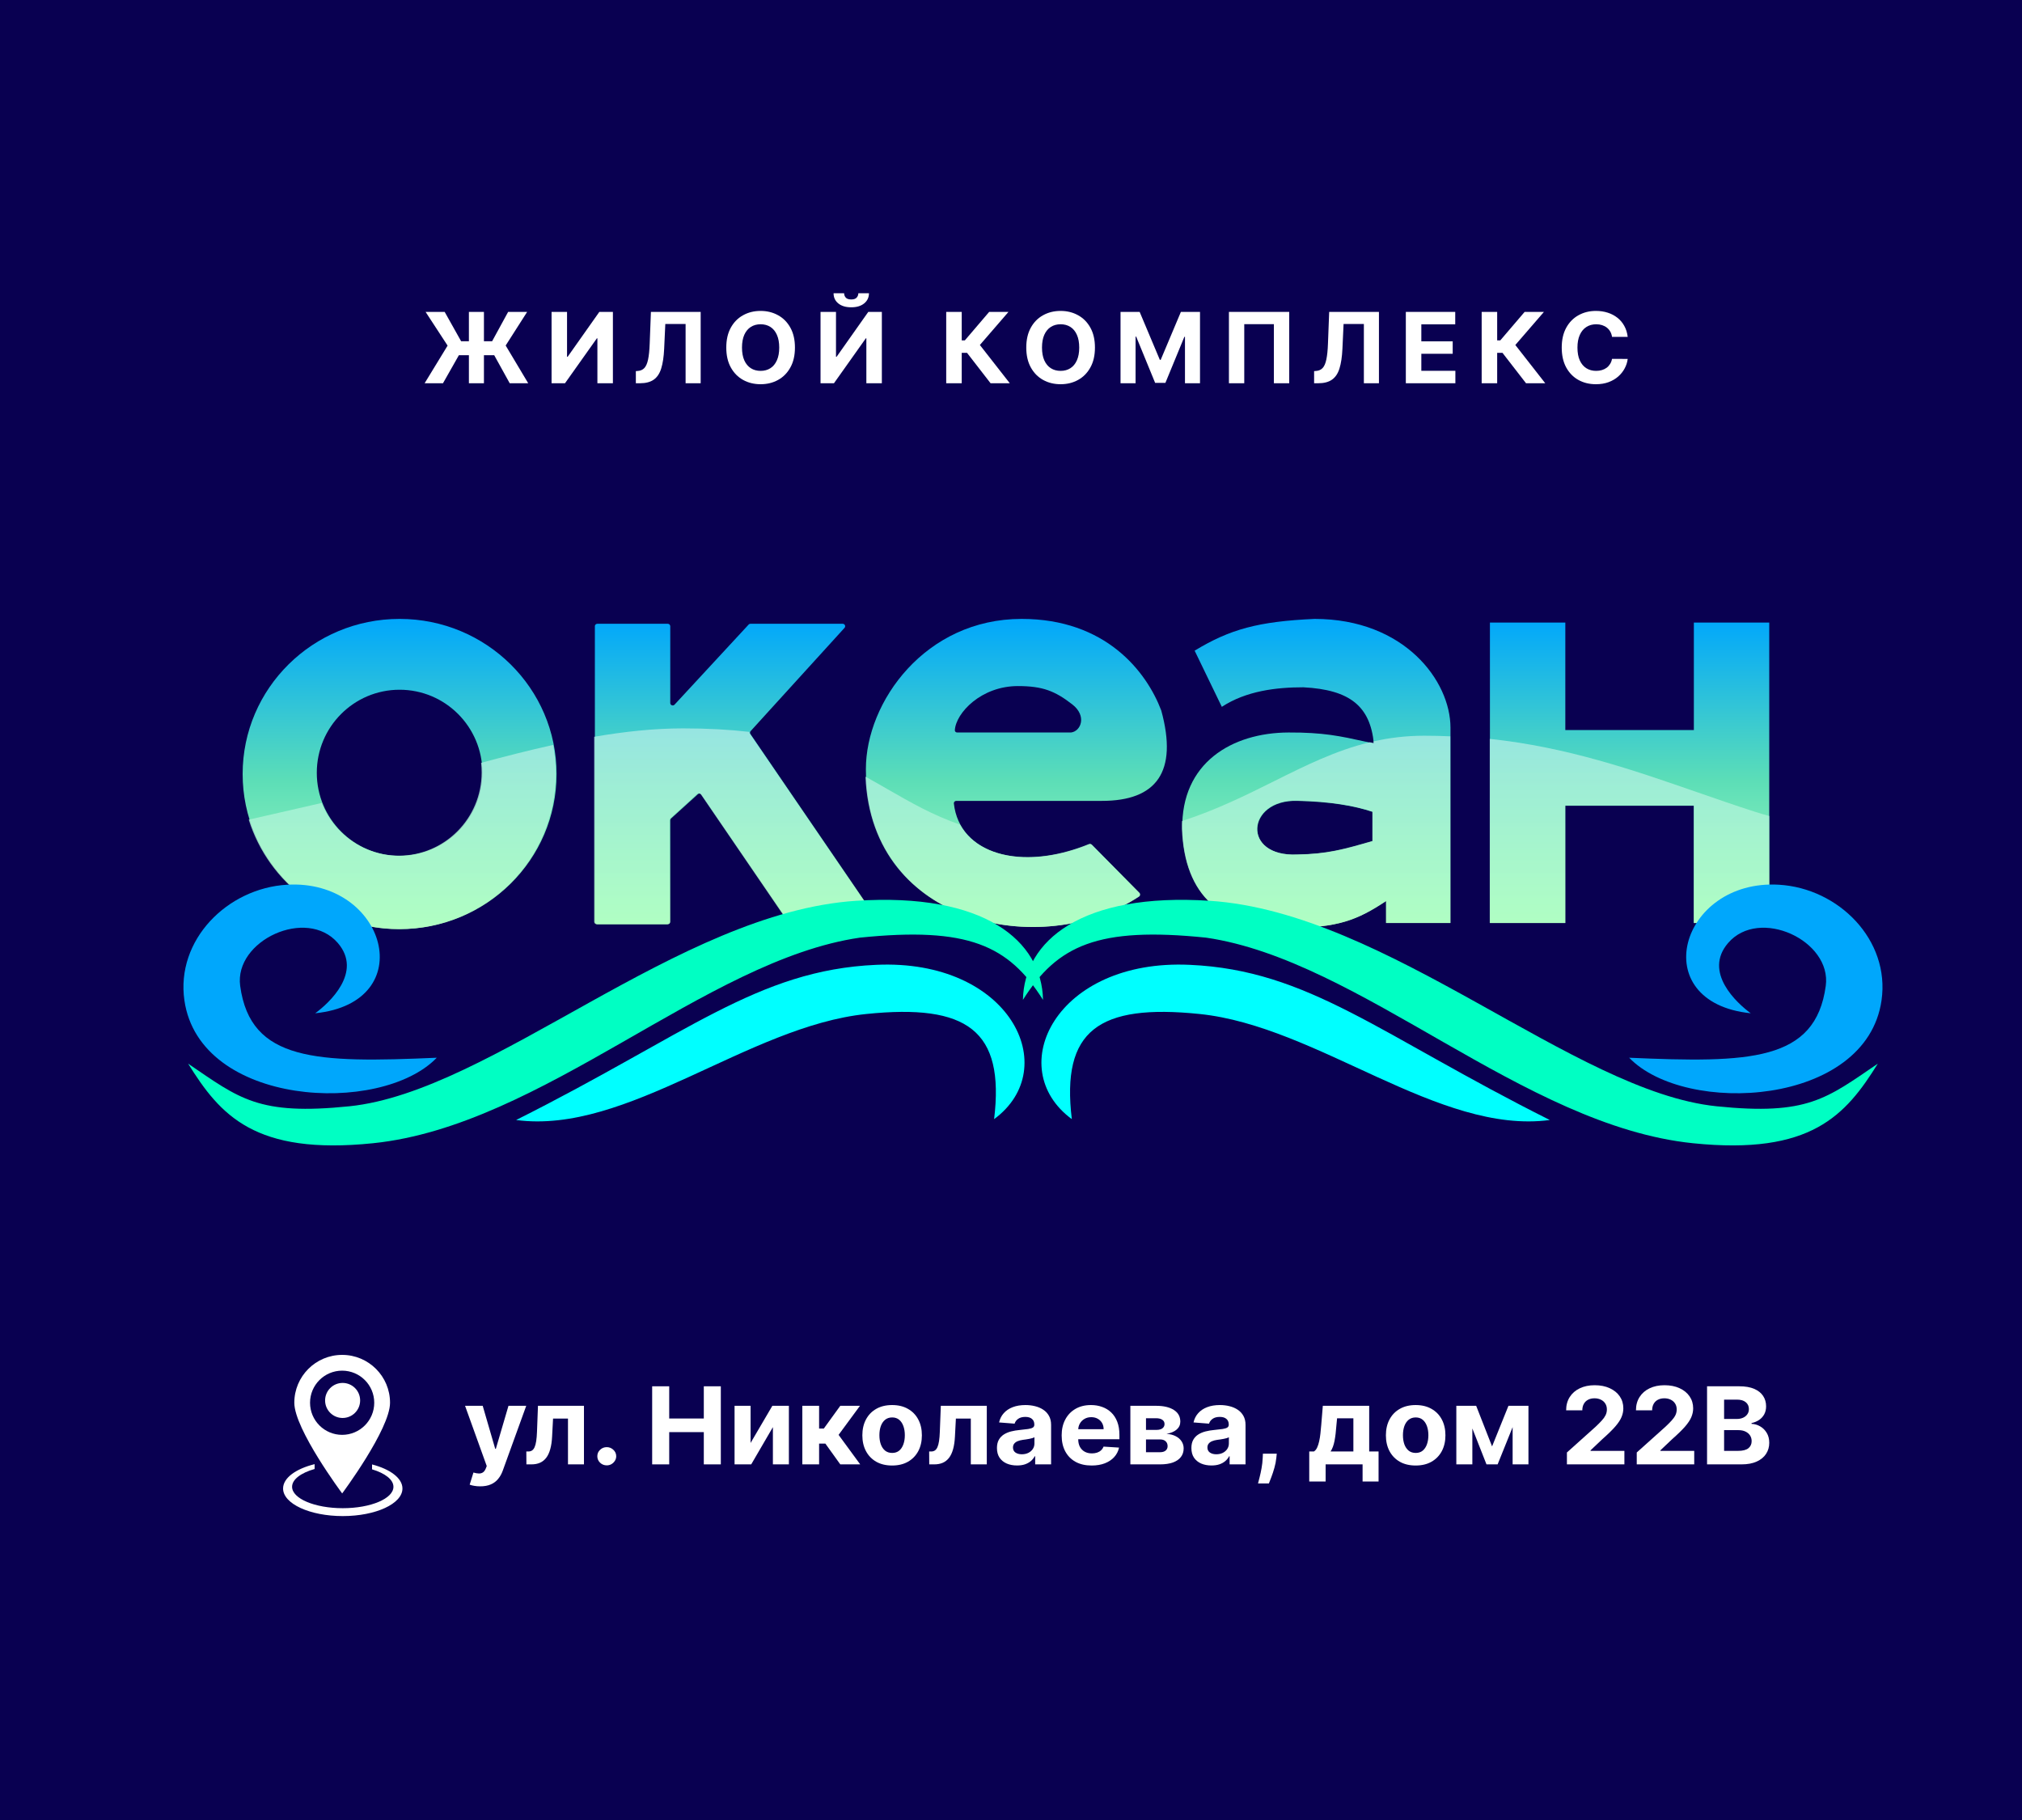 <svg width="200" height="180" viewBox="0 0 200 180" fill="none" xmlns="http://www.w3.org/2000/svg">
<rect width="200" height="180" fill="#090051"/>
<path fill-rule="evenodd" clip-rule="evenodd" d="M55.051 76.551C55.051 85.023 48.1 91.891 39.525 91.891C30.951 91.891 24 85.023 24 76.551C24 68.078 30.951 61.21 39.525 61.21C48.1 61.21 55.051 68.078 55.051 76.551ZM47.716 76.43C47.716 80.966 44.049 84.644 39.525 84.644C35.002 84.644 31.335 80.966 31.335 76.43C31.335 71.893 35.002 68.216 39.525 68.216C44.049 68.216 47.716 71.893 47.716 76.43Z" fill="url(#paint0_linear_402_32)"/>
<path fill-rule="evenodd" clip-rule="evenodd" d="M94.349 79.468C94.899 84.428 100.952 86.258 107.74 83.499C107.833 83.462 107.941 83.482 108.011 83.553L112.705 88.305C112.811 88.412 112.794 88.587 112.669 88.67C102.964 95.093 85.646 91.403 85.646 76.067C85.646 69.424 91.515 61.21 101.05 61.21C109.363 61.21 113.396 66.404 114.863 70.269C116.534 76.359 114.374 79.208 108.996 79.208H94.589C94.53 79.208 94.476 79.229 94.434 79.263C94.376 79.311 94.34 79.386 94.349 79.468ZM100.681 67.853C97.056 67.853 94.547 70.509 94.445 72.219C94.438 72.346 94.546 72.444 94.674 72.444H105.939C106.919 72.323 107.529 70.804 106.062 69.665C104.35 68.337 103.126 67.853 100.681 67.853Z" fill="url(#paint1_linear_402_32)"/>
<path d="M154.829 91.287H147.372V61.572H154.829V72.202H167.543V61.572H175V91.287H167.543V79.691H154.829V91.287Z" fill="url(#paint2_linear_402_32)"/>
<path d="M58.94 61.74C58.879 61.784 58.84 61.855 58.84 61.935V91.166C58.84 91.3 58.95 91.408 59.085 91.408H66.053C66.188 91.408 66.297 91.3 66.297 91.166V81.126C66.297 81.093 66.304 81.06 66.318 81.029C66.331 80.999 66.351 80.971 66.376 80.948L69.022 78.552C69.081 78.498 69.159 78.479 69.231 78.492C69.293 78.503 69.351 78.538 69.39 78.595L78.082 91.302C78.096 91.322 78.113 91.34 78.132 91.355L78.145 91.364L78.157 91.373C78.17 91.38 78.183 91.386 78.196 91.392C78.21 91.397 78.223 91.401 78.238 91.404C78.253 91.406 78.269 91.408 78.285 91.408H86.619C86.732 91.408 86.818 91.336 86.85 91.245C86.864 91.207 86.868 91.165 86.86 91.124C86.856 91.104 86.85 91.084 86.841 91.064C86.836 91.053 86.829 91.042 86.822 91.031L74.228 72.6C74.165 72.508 74.174 72.386 74.249 72.303L83.534 62.096C83.675 61.941 83.564 61.693 83.352 61.693H74.229C74.186 61.693 74.143 61.705 74.106 61.726C74.096 61.732 74.086 61.738 74.076 61.746C74.067 61.754 74.057 61.762 74.048 61.772L66.722 69.689C66.572 69.852 66.297 69.747 66.297 69.526V61.935C66.297 61.801 66.188 61.693 66.053 61.693H59.085C59.031 61.693 58.981 61.711 58.94 61.74Z" fill="url(#paint3_linear_402_32)"/>
<path fill-rule="evenodd" clip-rule="evenodd" d="M120.853 69.907L118.164 64.351C121.661 62.231 124.454 61.463 130.022 61.21C138.945 61.21 143.469 67.37 143.469 71.96V91.287H137.112V89.113C134.271 90.994 132.345 91.77 127.455 91.77C120.853 91.77 117.186 88.63 116.942 81.986C116.819 75.463 121.831 72.464 127.455 72.444C130.893 72.431 132.543 72.795 135.087 73.355L135.89 73.531C135.527 69.88 133.567 68.216 128.922 67.974C126.232 67.974 123.267 68.33 120.853 69.907ZM135.767 80.295V83.194C132.904 84.024 131.278 84.477 128.31 84.523C122.809 84.765 123.298 79.087 128.31 79.208C131.611 79.287 133.934 79.691 135.767 80.295Z" fill="url(#paint4_linear_402_32)"/>
<path d="M54.979 76.516C54.979 85.007 48.024 91.89 39.444 91.89C32.466 91.89 26.562 87.336 24.602 81.067C26.676 80.598 29.115 80.041 31.818 79.414C33.017 82.467 35.979 84.627 39.444 84.627C43.971 84.627 47.64 80.941 47.64 76.395C47.64 76.073 47.621 75.756 47.586 75.444C49.925 74.819 52.312 74.204 54.714 73.672C54.888 74.594 54.979 75.545 54.979 76.516Z" fill="url(#paint5_linear_402_32)" fill-opacity="0.8"/>
<path d="M58.771 72.869V91.163C58.771 91.297 58.881 91.406 59.016 91.406H65.988C66.123 91.406 66.233 91.297 66.233 91.163V81.102C66.233 81.068 66.24 81.035 66.253 81.005C66.267 80.974 66.287 80.946 66.312 80.923L68.959 78.522C69.018 78.468 69.096 78.449 69.168 78.462C69.23 78.473 69.288 78.508 69.327 78.565L78.025 91.299C78.039 91.319 78.056 91.337 78.075 91.352L78.087 91.362L78.1 91.37C78.113 91.377 78.126 91.384 78.139 91.389C78.152 91.394 78.166 91.398 78.18 91.401C78.196 91.404 78.212 91.406 78.228 91.406H86.567C86.68 91.406 86.766 91.334 86.798 91.242C86.812 91.204 86.816 91.162 86.808 91.121C86.804 91.1 86.798 91.081 86.789 91.061C86.784 91.05 86.777 91.039 86.77 91.028L74.168 72.557C74.133 72.505 74.12 72.444 74.129 72.385C72.182 72.162 70.016 72.037 67.579 72.037C64.686 72.037 61.73 72.359 58.771 72.869Z" fill="url(#paint6_linear_402_32)" fill-opacity="0.8"/>
<path d="M85.606 76.816C86.186 91.524 103.087 94.987 112.63 88.661C112.756 88.578 112.772 88.403 112.667 88.296L107.97 83.534C107.899 83.463 107.791 83.442 107.698 83.48C101.978 85.808 96.779 84.875 94.952 81.553C92.268 80.625 90.078 79.367 87.821 78.069C87.096 77.652 86.364 77.231 85.606 76.816Z" fill="url(#paint7_linear_402_32)" fill-opacity="0.8"/>
<path fill-rule="evenodd" clip-rule="evenodd" d="M116.915 81.2C116.904 81.449 116.9 81.704 116.905 81.963C117.15 88.621 120.819 91.769 127.425 91.769C132.318 91.769 134.245 90.991 137.088 89.106V91.284H143.449V72.823C142.607 72.784 141.752 72.763 140.881 72.763C139.079 72.763 137.419 72.97 135.847 73.324C135.854 73.379 135.86 73.434 135.865 73.49L135.491 73.408C132.122 74.222 129.143 75.706 126.004 77.27C123.227 78.654 120.325 80.1 116.915 81.2ZM135.742 83.174V80.269C133.908 79.663 131.584 79.259 128.28 79.179C123.266 79.058 122.777 84.748 128.28 84.506C131.251 84.46 132.878 84.005 135.742 83.174Z" fill="url(#paint8_linear_402_32)" fill-opacity="0.8"/>
<path d="M147.355 73.075V91.284H154.817V79.663H167.538V91.284H175V80.704C174.511 80.57 174.019 80.425 173.533 80.269C171.657 79.665 169.79 79.017 167.907 78.364C161.541 76.155 155.002 73.886 147.355 73.075Z" fill="url(#paint9_linear_402_32)" fill-opacity="0.8"/>
<path fill-rule="evenodd" clip-rule="evenodd" d="M31.119 144.806C29.262 145.266 28 146.171 28 147.213C28 148.72 30.643 149.942 33.904 149.942C37.164 149.942 39.807 148.72 39.807 147.213C39.807 146.192 38.595 145.302 36.8 144.834V145.318C38.08 145.701 38.916 146.332 38.916 147.045C38.916 148.214 36.671 149.162 33.903 149.162C31.135 149.162 28.891 148.214 28.891 147.045C28.891 146.312 29.775 145.665 31.119 145.285V144.806Z" fill="white"/>
<path fill-rule="evenodd" clip-rule="evenodd" d="M33.845 147.701C33.845 147.701 38.579 141.349 38.579 138.734C38.579 136.119 36.46 134 33.845 134C31.231 134 29.111 136.119 29.111 138.734C29.111 141.349 33.845 147.701 33.845 147.701ZM33.842 141.908C35.595 141.908 37.017 140.487 37.017 138.734C37.017 136.98 35.595 135.559 33.842 135.559C32.089 135.559 30.667 136.98 30.667 138.734C30.667 140.487 32.089 141.908 33.842 141.908Z" fill="white"/>
<path d="M35.622 138.506C35.622 139.463 34.846 140.239 33.889 140.239C32.932 140.239 32.156 139.463 32.156 138.506C32.156 137.549 32.932 136.773 33.889 136.773C34.846 136.773 35.622 137.549 35.622 138.506Z" fill="white"/>
<path d="M47.499 147C47.289 147 47.092 146.984 46.907 146.951C46.726 146.921 46.575 146.882 46.456 146.834L46.829 145.635C47.024 145.693 47.199 145.724 47.355 145.729C47.513 145.734 47.65 145.699 47.764 145.624C47.881 145.548 47.975 145.42 48.048 145.239L48.145 144.994L46 139.036H47.745L48.983 143.29H49.045L50.295 139.036H52.051L49.727 145.454C49.615 145.766 49.463 146.037 49.271 146.268C49.081 146.502 48.841 146.682 48.55 146.808C48.26 146.936 47.909 147 47.499 147Z" fill="white"/>
<path d="M52.068 144.828L52.06 143.554H52.258C52.399 143.554 52.519 143.521 52.621 143.456C52.724 143.388 52.81 143.278 52.878 143.127C52.945 142.977 52.998 142.777 53.037 142.528C53.076 142.277 53.102 141.967 53.115 141.6L53.212 139.036H57.761V144.828H56.18V140.299H54.704L54.61 142.068C54.587 142.553 54.526 142.97 54.427 143.32C54.331 143.669 54.198 143.956 54.026 144.179C53.855 144.401 53.649 144.564 53.407 144.67C53.166 144.775 52.885 144.828 52.566 144.828H52.068Z" fill="white"/>
<path d="M60.016 144.926C59.759 144.926 59.538 144.838 59.354 144.662C59.172 144.484 59.082 144.27 59.082 144.021C59.082 143.775 59.172 143.564 59.354 143.388C59.538 143.212 59.759 143.124 60.016 143.124C60.265 143.124 60.483 143.212 60.67 143.388C60.857 143.564 60.951 143.775 60.951 144.021C60.951 144.187 60.907 144.339 60.818 144.477C60.733 144.613 60.62 144.722 60.48 144.805C60.339 144.886 60.185 144.926 60.016 144.926Z" fill="white"/>
<path d="M64.507 144.828V137.106H66.193V140.292H69.615V137.106H71.298V144.828H69.615V141.638H66.193V144.828H64.507Z" fill="white"/>
<path d="M74.242 142.709L76.395 139.036H78.03V144.828H76.449V141.144L74.304 144.828H72.657V139.036H74.242V142.709Z" fill="white"/>
<path d="M79.36 144.828V139.036H81.019V141.284H81.486L83.114 139.036H85.061L82.946 141.91L85.084 144.828H83.114L81.638 142.773H81.019V144.828H79.36Z" fill="white"/>
<path d="M88.241 144.941C87.636 144.941 87.113 144.817 86.672 144.568C86.233 144.316 85.894 143.967 85.656 143.52C85.417 143.07 85.297 142.548 85.297 141.955C85.297 141.356 85.417 140.834 85.656 140.386C85.894 139.936 86.233 139.587 86.672 139.338C87.113 139.086 87.636 138.961 88.241 138.961C88.846 138.961 89.368 139.086 89.806 139.338C90.248 139.587 90.588 139.936 90.827 140.386C91.065 140.834 91.185 141.356 91.185 141.955C91.185 142.548 91.065 143.07 90.827 143.52C90.588 143.967 90.248 144.316 89.806 144.568C89.368 144.817 88.846 144.941 88.241 144.941ZM88.249 143.697C88.524 143.697 88.754 143.621 88.938 143.471C89.122 143.317 89.261 143.109 89.355 142.845C89.451 142.581 89.499 142.28 89.499 141.943C89.499 141.607 89.451 141.306 89.355 141.042C89.261 140.778 89.122 140.57 88.938 140.416C88.754 140.263 88.524 140.186 88.249 140.186C87.971 140.186 87.737 140.263 87.548 140.416C87.361 140.57 87.219 140.778 87.124 141.042C87.03 141.306 86.983 141.607 86.983 141.943C86.983 142.28 87.03 142.581 87.124 142.845C87.219 143.109 87.361 143.317 87.548 143.471C87.737 143.621 87.971 143.697 88.249 143.697Z" fill="white"/>
<path d="M91.913 144.828L91.905 143.554H92.104C92.244 143.554 92.365 143.521 92.466 143.456C92.57 143.388 92.655 143.278 92.723 143.127C92.79 142.977 92.844 142.777 92.882 142.528C92.921 142.277 92.947 141.967 92.96 141.6L93.058 139.036H97.606V144.828H96.025V140.299H94.549L94.456 142.068C94.432 142.553 94.371 142.97 94.273 143.32C94.177 143.669 94.043 143.956 93.872 144.179C93.7 144.401 93.494 144.564 93.252 144.67C93.011 144.775 92.731 144.828 92.411 144.828H91.913Z" fill="white"/>
<path d="M100.597 144.937C100.216 144.937 99.876 144.873 99.577 144.745C99.279 144.614 99.042 144.422 98.868 144.168C98.697 143.912 98.611 143.593 98.611 143.21C98.611 142.889 98.672 142.618 98.794 142.4C98.916 142.181 99.083 142.005 99.293 141.872C99.503 141.739 99.742 141.638 100.009 141.57C100.279 141.502 100.562 141.454 100.858 141.427C101.206 141.392 101.486 141.359 101.699 141.329C101.912 141.296 102.067 141.248 102.163 141.186C102.259 141.123 102.307 141.03 102.307 140.906V140.884C102.307 140.645 102.229 140.46 102.073 140.33C101.92 140.199 101.702 140.133 101.419 140.133C101.12 140.133 100.883 140.198 100.706 140.326C100.53 140.451 100.413 140.61 100.356 140.801L98.822 140.68C98.9 140.328 99.053 140.024 99.281 139.768C99.51 139.509 99.804 139.31 100.165 139.172C100.529 139.031 100.949 138.961 101.427 138.961C101.759 138.961 102.077 138.998 102.381 139.074C102.687 139.149 102.958 139.266 103.195 139.425C103.433 139.583 103.622 139.787 103.759 140.035C103.897 140.282 103.966 140.577 103.966 140.922V144.828H102.392V144.025H102.346C102.25 144.206 102.121 144.366 101.96 144.504C101.799 144.64 101.606 144.746 101.38 144.824C101.154 144.9 100.893 144.937 100.597 144.937ZM101.072 143.829C101.316 143.829 101.532 143.782 101.719 143.689C101.906 143.594 102.052 143.466 102.159 143.305C102.265 143.144 102.318 142.962 102.318 142.758V142.143C102.267 142.176 102.195 142.206 102.104 142.234C102.016 142.259 101.916 142.283 101.804 142.305C101.693 142.326 101.581 142.344 101.47 142.362C101.358 142.377 101.257 142.391 101.166 142.403C100.971 142.431 100.801 142.475 100.656 142.535C100.51 142.596 100.397 142.677 100.317 142.781C100.236 142.881 100.196 143.007 100.196 143.158C100.196 143.376 100.278 143.543 100.442 143.659C100.608 143.772 100.818 143.829 101.072 143.829Z" fill="white"/>
<path d="M107.978 144.941C107.363 144.941 106.833 144.821 106.39 144.579C105.948 144.335 105.608 143.991 105.369 143.546C105.13 143.099 105.011 142.569 105.011 141.959C105.011 141.363 105.13 140.84 105.369 140.39C105.608 139.94 105.944 139.589 106.378 139.338C106.814 139.086 107.325 138.961 107.912 138.961C108.307 138.961 108.674 139.022 109.014 139.146C109.357 139.266 109.655 139.448 109.91 139.692C110.167 139.936 110.366 140.243 110.509 140.612C110.652 140.979 110.723 141.409 110.723 141.902V142.343H105.673V141.348H109.162C109.162 141.116 109.11 140.912 109.006 140.733C108.902 140.555 108.758 140.415 108.574 140.314C108.392 140.211 108.181 140.16 107.939 140.16C107.687 140.16 107.464 140.216 107.27 140.33C107.077 140.44 106.927 140.59 106.818 140.778C106.709 140.964 106.653 141.172 106.65 141.4V142.347C106.65 142.633 106.705 142.881 106.814 143.09C106.926 143.298 107.083 143.459 107.285 143.572C107.488 143.686 107.728 143.742 108.005 143.742C108.19 143.742 108.359 143.717 108.512 143.667C108.665 143.616 108.796 143.541 108.905 143.44C109.014 143.34 109.097 143.217 109.154 143.071L110.688 143.169C110.61 143.526 110.451 143.838 110.209 144.104C109.971 144.368 109.662 144.574 109.283 144.722C108.906 144.868 108.471 144.941 107.978 144.941Z" fill="white"/>
<path d="M111.806 144.828V139.036H114.356C115.094 139.036 115.676 139.172 116.105 139.443C116.533 139.715 116.747 140.101 116.747 140.601C116.747 140.915 116.627 141.177 116.385 141.385C116.144 141.594 115.809 141.735 115.381 141.808C115.739 141.833 116.044 141.912 116.296 142.045C116.55 142.176 116.743 142.346 116.876 142.554C117.011 142.763 117.078 142.994 117.078 143.248C117.078 143.577 116.987 143.86 116.806 144.097C116.627 144.333 116.363 144.514 116.015 144.64C115.67 144.765 115.248 144.828 114.75 144.828H111.806ZM113.352 143.625H114.75C114.981 143.625 115.161 143.572 115.291 143.467C115.423 143.359 115.49 143.212 115.49 143.026C115.49 142.82 115.423 142.657 115.291 142.539C115.161 142.421 114.981 142.362 114.75 142.362H113.352V143.625ZM113.352 141.419H114.391C114.558 141.419 114.699 141.397 114.816 141.351C114.935 141.304 115.026 141.236 115.088 141.148C115.153 141.06 115.186 140.956 115.186 140.835C115.186 140.656 115.112 140.517 114.964 140.416C114.816 140.316 114.613 140.265 114.356 140.265H113.352V141.419Z" fill="white"/>
<path d="M119.829 144.937C119.448 144.937 119.108 144.873 118.809 144.745C118.511 144.614 118.274 144.422 118.1 144.168C117.929 143.912 117.843 143.593 117.843 143.21C117.843 142.889 117.904 142.618 118.026 142.4C118.148 142.181 118.315 142.005 118.525 141.872C118.735 141.739 118.974 141.638 119.241 141.57C119.511 141.502 119.794 141.454 120.09 141.427C120.438 141.392 120.718 141.359 120.931 141.329C121.144 141.296 121.299 141.248 121.395 141.186C121.491 141.123 121.539 141.03 121.539 140.906V140.884C121.539 140.645 121.461 140.46 121.305 140.33C121.152 140.199 120.934 140.133 120.651 140.133C120.352 140.133 120.115 140.198 119.938 140.326C119.762 140.451 119.645 140.61 119.588 140.801L118.054 140.68C118.132 140.328 118.285 140.024 118.513 139.768C118.742 139.509 119.036 139.31 119.397 139.172C119.761 139.031 120.181 138.961 120.659 138.961C120.991 138.961 121.309 138.998 121.613 139.074C121.919 139.149 122.19 139.266 122.427 139.425C122.665 139.583 122.854 139.787 122.991 140.035C123.129 140.282 123.198 140.577 123.198 140.922V144.828H121.624V144.025H121.578C121.482 144.206 121.353 144.366 121.192 144.504C121.031 144.64 120.838 144.746 120.612 144.824C120.386 144.9 120.125 144.937 119.829 144.937ZM120.304 143.829C120.548 143.829 120.764 143.782 120.951 143.689C121.138 143.594 121.284 143.466 121.391 143.305C121.497 143.144 121.55 142.962 121.55 142.758V142.143C121.498 142.176 121.427 142.206 121.336 142.234C121.248 142.259 121.148 142.283 121.036 142.305C120.925 142.326 120.813 142.344 120.702 142.362C120.59 142.377 120.489 142.391 120.398 142.403C120.203 142.431 120.033 142.475 119.888 142.535C119.742 142.596 119.629 142.677 119.549 142.781C119.468 142.881 119.428 143.007 119.428 143.158C119.428 143.376 119.51 143.543 119.674 143.659C119.84 143.772 120.05 143.829 120.304 143.829Z" fill="white"/>
<path d="M126.287 143.772L126.244 144.187C126.211 144.519 126.146 144.849 126.05 145.179C125.956 145.511 125.858 145.811 125.754 146.08C125.653 146.349 125.571 146.56 125.509 146.713H124.434C124.473 146.565 124.526 146.358 124.593 146.091C124.661 145.827 124.725 145.531 124.784 145.201C124.844 144.872 124.882 144.536 124.897 144.195L124.917 143.772H126.287Z" fill="white"/>
<path d="M129.5 146.525V143.554H129.959C130.092 143.473 130.198 143.345 130.279 143.169C130.362 142.993 130.429 142.786 130.481 142.547C130.536 142.308 130.577 142.05 130.606 141.774C130.637 141.495 130.664 141.213 130.687 140.929L130.843 139.036H135.43V143.554H136.357V146.525H134.776V144.828H131.12V146.525H129.5ZM131.61 143.554H133.865V140.273H132.253L132.19 140.929C132.146 141.548 132.083 142.073 132 142.505C131.917 142.935 131.787 143.285 131.61 143.554Z" fill="white"/>
<path d="M140.026 144.941C139.421 144.941 138.898 144.817 138.457 144.568C138.018 144.316 137.679 143.967 137.44 143.52C137.202 143.07 137.082 142.548 137.082 141.955C137.082 141.356 137.202 140.834 137.44 140.386C137.679 139.936 138.018 139.587 138.457 139.338C138.898 139.086 139.421 138.961 140.026 138.961C140.631 138.961 141.153 139.086 141.591 139.338C142.033 139.587 142.373 139.936 142.612 140.386C142.85 140.834 142.97 141.356 142.97 141.955C142.97 142.548 142.85 143.07 142.612 143.52C142.373 143.967 142.033 144.316 141.591 144.568C141.153 144.817 140.631 144.941 140.026 144.941ZM140.034 143.697C140.309 143.697 140.539 143.621 140.723 143.471C140.907 143.317 141.046 143.109 141.14 142.845C141.236 142.581 141.284 142.28 141.284 141.943C141.284 141.607 141.236 141.306 141.14 141.042C141.046 140.778 140.907 140.57 140.723 140.416C140.539 140.263 140.309 140.186 140.034 140.186C139.756 140.186 139.522 140.263 139.333 140.416C139.146 140.57 139.004 140.778 138.908 141.042C138.815 141.306 138.768 141.607 138.768 141.943C138.768 142.28 138.815 142.581 138.908 142.845C139.004 143.109 139.146 143.317 139.333 143.471C139.522 143.621 139.756 143.697 140.034 143.697Z" fill="white"/>
<path d="M147.584 143.052L149.204 139.036H150.466L148.133 144.828H147.031L144.753 139.036H146.011L147.584 143.052ZM145.633 139.036V144.828H144.048V139.036H145.633ZM149.617 144.828V139.036H151.182V144.828H149.617Z" fill="white"/>
<path d="M154.987 144.828V143.652L157.826 141.106C158.067 140.88 158.27 140.676 158.433 140.495C158.6 140.314 158.725 140.137 158.811 139.964C158.897 139.788 158.94 139.598 158.94 139.394C158.94 139.168 158.886 138.973 158.78 138.81C158.674 138.644 158.528 138.517 158.344 138.429C158.16 138.339 157.951 138.293 157.717 138.293C157.473 138.293 157.26 138.341 157.078 138.437C156.897 138.532 156.756 138.669 156.658 138.848C156.559 139.026 156.51 139.239 156.51 139.485H154.909C154.909 138.98 155.028 138.541 155.264 138.169C155.5 137.797 155.831 137.509 156.257 137.305C156.682 137.102 157.173 137 157.729 137C158.3 137 158.797 137.098 159.22 137.294C159.646 137.488 159.977 137.757 160.213 138.101C160.449 138.445 160.567 138.84 160.567 139.285C160.567 139.577 160.508 139.865 160.388 140.149C160.271 140.433 160.062 140.748 159.761 141.095C159.46 141.439 159.036 141.853 158.488 142.336L157.324 143.44V143.493H160.672V144.828H154.987Z" fill="white"/>
<path d="M161.894 144.828V143.652L164.733 141.106C164.974 140.88 165.177 140.676 165.34 140.495C165.506 140.314 165.632 140.137 165.718 139.964C165.804 139.788 165.846 139.598 165.846 139.394C165.846 139.168 165.793 138.973 165.687 138.81C165.58 138.644 165.435 138.517 165.251 138.429C165.066 138.339 164.857 138.293 164.624 138.293C164.38 138.293 164.167 138.341 163.985 138.437C163.803 138.532 163.663 138.669 163.565 138.848C163.466 139.026 163.417 139.239 163.417 139.485H161.816C161.816 138.98 161.934 138.541 162.171 138.169C162.407 137.797 162.738 137.509 163.164 137.305C163.589 137.102 164.08 137 164.635 137C165.207 137 165.704 137.098 166.127 137.294C166.553 137.488 166.884 137.757 167.12 138.101C167.356 138.445 167.474 138.84 167.474 139.285C167.474 139.577 167.414 139.865 167.295 140.149C167.178 140.433 166.969 140.748 166.668 141.095C166.367 141.439 165.942 141.853 165.395 142.336L164.23 143.44V143.493H167.579V144.828H161.894Z" fill="white"/>
<path d="M168.848 144.828V137.106H172.041C172.627 137.106 173.117 137.19 173.509 137.358C173.901 137.527 174.195 137.76 174.393 138.06C174.59 138.356 174.688 138.698 174.688 139.085C174.688 139.387 174.626 139.652 174.502 139.881C174.377 140.107 174.206 140.293 173.988 140.439C173.772 140.582 173.526 140.684 173.248 140.744V140.82C173.551 140.832 173.836 140.915 174.101 141.069C174.368 141.222 174.585 141.437 174.751 141.713C174.917 141.987 175 142.314 175 142.694C175 143.104 174.895 143.469 174.685 143.791C174.477 144.11 174.169 144.363 173.762 144.549C173.354 144.735 172.852 144.828 172.255 144.828H168.848ZM170.534 143.493H171.908C172.378 143.493 172.721 143.406 172.936 143.233C173.152 143.057 173.259 142.823 173.259 142.532C173.259 142.318 173.206 142.129 173.1 141.966C172.993 141.803 172.841 141.674 172.644 141.581C172.449 141.488 172.217 141.442 171.947 141.442H170.534V143.493ZM170.534 140.337H171.784C172.015 140.337 172.22 140.298 172.399 140.22C172.581 140.14 172.723 140.027 172.827 139.881C172.934 139.735 172.987 139.56 172.987 139.357C172.987 139.078 172.884 138.853 172.679 138.682C172.477 138.511 172.189 138.425 171.815 138.425H170.534V140.337Z" fill="white"/>
<path d="M47.867 30.847V37.904H46.38V30.847H47.867ZM42 37.904L44.273 34.182L42.096 30.847H43.983L45.612 33.752H48.675L50.261 30.847H52.141L50.017 34.172L52.247 37.904H50.417L48.883 35.13H45.389L43.816 37.904H42Z" fill="white"/>
<path d="M54.557 30.847H56.087V35.285H56.147L59.281 30.847H60.623V37.904H59.09V33.462H59.037L55.885 37.904H54.557V30.847Z" fill="white"/>
<path d="M62.893 37.904V36.704L63.098 36.687C63.362 36.666 63.576 36.569 63.739 36.394C63.902 36.218 64.023 35.936 64.104 35.55C64.186 35.162 64.239 34.641 64.263 33.986L64.383 30.847H69.305V37.904H67.814V32.042H65.807L65.693 34.499C65.656 35.289 65.559 35.935 65.403 36.436C65.25 36.936 65.004 37.306 64.667 37.545C64.331 37.784 63.872 37.904 63.289 37.904H62.893Z" fill="white"/>
<path d="M78.629 34.375C78.629 35.145 78.479 35.799 78.179 36.339C77.882 36.879 77.476 37.291 76.961 37.576C76.449 37.859 75.873 38 75.233 38C74.589 38 74.01 37.858 73.498 37.573C72.986 37.288 72.581 36.876 72.284 36.336C71.986 35.796 71.838 35.142 71.838 34.375C71.838 33.606 71.986 32.951 72.284 32.411C72.581 31.871 72.986 31.46 73.498 31.178C74.01 30.893 74.589 30.75 75.233 30.75C75.873 30.75 76.449 30.893 76.961 31.178C77.476 31.46 77.882 31.871 78.179 32.411C78.479 32.951 78.629 33.606 78.629 34.375ZM77.075 34.375C77.075 33.877 76.998 33.456 76.844 33.114C76.693 32.772 76.48 32.512 76.204 32.335C75.927 32.158 75.604 32.07 75.233 32.07C74.863 32.07 74.539 32.158 74.263 32.335C73.987 32.512 73.772 32.772 73.619 33.114C73.468 33.456 73.392 33.877 73.392 34.375C73.392 34.874 73.468 35.294 73.619 35.636C73.772 35.979 73.987 36.238 74.263 36.415C74.539 36.592 74.863 36.68 75.233 36.68C75.604 36.68 75.927 36.592 76.204 36.415C76.48 36.238 76.693 35.979 76.844 35.636C76.998 35.294 77.075 34.874 77.075 34.375Z" fill="white"/>
<path d="M81.161 30.847H82.69V35.285H82.751L85.884 30.847H87.226V37.904H85.693V33.462H85.64L82.488 37.904H81.161V30.847ZM84.9 29H85.951C85.949 29.418 85.79 29.755 85.473 30.01C85.159 30.265 84.734 30.392 84.199 30.392C83.66 30.392 83.234 30.265 82.92 30.01C82.606 29.755 82.45 29.418 82.45 29H83.494C83.492 29.159 83.544 29.301 83.65 29.427C83.758 29.554 83.941 29.617 84.199 29.617C84.449 29.617 84.628 29.555 84.737 29.431C84.846 29.307 84.9 29.163 84.9 29Z" fill="white"/>
<path d="M97.98 37.904L95.65 34.895H95.126V37.904H93.592V30.847H95.126V33.665H95.434L97.841 30.847H99.75L96.921 34.12L99.881 37.904H97.98Z" fill="white"/>
<path d="M108.303 34.375C108.303 35.145 108.153 35.799 107.853 36.339C107.556 36.879 107.15 37.291 106.635 37.576C106.123 37.859 105.547 38 104.907 38C104.263 38 103.684 37.858 103.172 37.573C102.66 37.288 102.255 36.876 101.958 36.336C101.66 35.796 101.511 35.142 101.511 34.375C101.511 33.606 101.66 32.951 101.958 32.411C102.255 31.871 102.66 31.46 103.172 31.178C103.684 30.893 104.263 30.75 104.907 30.75C105.547 30.75 106.123 30.893 106.635 31.178C107.15 31.46 107.556 31.871 107.853 32.411C108.153 32.951 108.303 33.606 108.303 34.375ZM106.748 34.375C106.748 33.877 106.672 33.456 106.518 33.114C106.367 32.772 106.154 32.512 105.877 32.335C105.601 32.158 105.278 32.07 104.907 32.07C104.537 32.07 104.213 32.158 103.937 32.335C103.661 32.512 103.446 32.772 103.293 33.114C103.141 33.456 103.066 33.877 103.066 34.375C103.066 34.874 103.141 35.294 103.293 35.636C103.446 35.979 103.661 36.238 103.937 36.415C104.213 36.592 104.537 36.68 104.907 36.68C105.278 36.68 105.601 36.592 105.877 36.415C106.154 36.238 106.367 35.979 106.518 35.636C106.672 35.294 106.748 34.874 106.748 34.375Z" fill="white"/>
<path d="M110.834 30.847H112.725L114.722 35.588H114.807L116.804 30.847H118.695V37.904H117.208V33.31H117.148L115.271 37.869H114.258L112.382 33.293H112.322V37.904H110.834V30.847Z" fill="white"/>
<path d="M127.519 30.847V37.904H126.003V32.06H123.072V37.904H121.556V30.847H127.519Z" fill="white"/>
<path d="M129.981 37.904V36.704L130.187 36.687C130.451 36.666 130.665 36.569 130.828 36.394C130.991 36.218 131.112 35.936 131.192 35.55C131.275 35.162 131.328 34.641 131.352 33.986L131.472 30.847H136.394V37.904H134.903V32.042H132.896L132.782 34.499C132.745 35.289 132.648 35.935 132.492 36.436C132.339 36.936 132.093 37.306 131.755 37.545C131.42 37.784 130.961 37.904 130.378 37.904H129.981Z" fill="white"/>
<path d="M139.054 37.904V30.847H143.94V32.077H140.587V33.758H143.689V34.989H140.587V36.673H143.954V37.904H139.054Z" fill="white"/>
<path d="M150.942 37.904L148.612 34.895H148.088V37.904H146.555V30.847H148.088V33.665H148.396L150.804 30.847H152.713L149.884 34.12L152.844 37.904H150.942Z" fill="white"/>
<path d="M161 33.317H159.449C159.421 33.122 159.363 32.949 159.276 32.797C159.188 32.643 159.076 32.512 158.939 32.404C158.802 32.296 158.644 32.214 158.465 32.156C158.288 32.099 158.095 32.07 157.888 32.07C157.512 32.07 157.185 32.161 156.907 32.342C156.628 32.521 156.412 32.783 156.259 33.128C156.105 33.47 156.029 33.886 156.029 34.375C156.029 34.878 156.105 35.301 156.259 35.643C156.415 35.986 156.632 36.244 156.91 36.419C157.189 36.593 157.511 36.68 157.877 36.68C158.082 36.68 158.272 36.654 158.447 36.601C158.624 36.548 158.781 36.471 158.918 36.37C159.055 36.267 159.168 36.142 159.258 35.995C159.35 35.848 159.414 35.68 159.449 35.492L161 35.498C160.96 35.822 160.86 36.135 160.699 36.436C160.541 36.734 160.327 37.002 160.058 37.239C159.791 37.473 159.473 37.659 159.102 37.797C158.734 37.932 158.317 38 157.852 38C157.205 38 156.627 37.858 156.117 37.573C155.61 37.288 155.208 36.876 154.913 36.336C154.621 35.796 154.474 35.142 154.474 34.375C154.474 33.606 154.623 32.951 154.92 32.411C155.218 31.871 155.621 31.46 156.131 31.178C156.641 30.893 157.215 30.75 157.852 30.75C158.272 30.75 158.662 30.808 159.021 30.923C159.382 31.038 159.702 31.205 159.98 31.426C160.259 31.644 160.485 31.912 160.66 32.229C160.837 32.546 160.95 32.908 161 33.317Z" fill="white"/>
<path d="M84.675 89.09C97.385 88.253 103.057 93.055 103.167 98.889C99.767 93.496 95.761 91.634 85.049 92.735C69.761 94.956 53.705 111.339 36.901 113.066C25.194 114.27 21.782 110.294 18.608 105.197C23.681 108.642 25.537 110.339 34.554 109.412C48.688 107.964 67.061 90.25 84.675 89.09Z" fill="#00FFC3"/>
<path d="M86.659 95.423C99.891 94.811 105.194 105.638 98.329 110.684C99.392 101.901 95.679 99.258 85.689 100.285C73.991 101.488 62.036 112.241 51.051 110.77C67.905 102.328 74.893 95.947 86.659 95.423Z" fill="#00FFFF"/>
<path d="M28.392 87.5C38.184 86.928 41.655 99.137 31.177 100.214C32.551 99.207 35.897 96.155 33.418 93.267C30.34 89.682 23.148 93.019 23.757 97.508C24.772 104.985 31.313 105.133 43.203 104.61C37.639 110.381 19.748 109.417 18.24 98.942C17.379 92.964 22.479 87.846 28.392 87.5Z" fill="#00A7FC"/>
<path d="M119.671 89.09C106.961 88.253 101.289 93.055 101.179 98.889C104.579 93.496 108.585 91.634 119.296 92.735C134.585 94.956 150.641 111.339 167.444 113.066C179.152 114.27 182.564 110.294 185.738 105.197C180.665 108.642 178.809 110.339 169.792 109.412C155.658 107.964 137.285 90.25 119.671 89.09Z" fill="#00FFC3"/>
<path d="M117.686 95.423C104.454 94.811 99.152 105.638 106.017 110.684C104.953 101.901 108.666 99.258 118.656 100.285C130.355 101.488 142.309 112.241 153.295 110.77C136.441 102.328 129.453 95.947 117.686 95.423Z" fill="#00FFFF"/>
<path d="M175.954 87.5C166.162 86.928 162.691 99.137 173.169 100.214C171.795 99.207 168.449 96.155 170.928 93.267C174.005 89.682 181.198 93.019 180.589 97.508C179.574 104.985 173.033 105.133 161.143 104.61C166.706 110.381 184.597 109.417 186.106 98.942C186.966 92.964 181.867 87.846 175.954 87.5Z" fill="#00A7FC"/>
<defs>
<linearGradient id="paint0_linear_402_32" x1="100.404" y1="61.21" x2="100.404" y2="91.891" gradientUnits="userSpaceOnUse">
<stop stop-color="#00A7FC"/>
<stop offset="0.521" stop-color="#5CDEB7"/>
<stop offset="1" stop-color="#B0FFBF"/>
</linearGradient>
<linearGradient id="paint1_linear_402_32" x1="100.404" y1="61.21" x2="100.404" y2="91.891" gradientUnits="userSpaceOnUse">
<stop stop-color="#00A7FC"/>
<stop offset="0.521" stop-color="#5CDEB7"/>
<stop offset="1" stop-color="#B0FFBF"/>
</linearGradient>
<linearGradient id="paint2_linear_402_32" x1="100.404" y1="61.21" x2="100.404" y2="91.891" gradientUnits="userSpaceOnUse">
<stop stop-color="#00A7FC"/>
<stop offset="0.521" stop-color="#5CDEB7"/>
<stop offset="1" stop-color="#B0FFBF"/>
</linearGradient>
<linearGradient id="paint3_linear_402_32" x1="100.404" y1="61.21" x2="100.404" y2="91.891" gradientUnits="userSpaceOnUse">
<stop stop-color="#00A7FC"/>
<stop offset="0.521" stop-color="#5CDEB7"/>
<stop offset="1" stop-color="#B0FFBF"/>
</linearGradient>
<linearGradient id="paint4_linear_402_32" x1="100.404" y1="61.21" x2="100.404" y2="91.891" gradientUnits="userSpaceOnUse">
<stop stop-color="#00A7FC"/>
<stop offset="0.521" stop-color="#5CDEB7"/>
<stop offset="1" stop-color="#B0FFBF"/>
</linearGradient>
<linearGradient id="paint5_linear_402_32" x1="100.706" y1="72.037" x2="100.706" y2="91.89" gradientUnits="userSpaceOnUse">
<stop stop-color="#ACEBE7"/>
<stop offset="1" stop-color="#B1FFC3"/>
</linearGradient>
<linearGradient id="paint6_linear_402_32" x1="100.706" y1="72.037" x2="100.706" y2="91.89" gradientUnits="userSpaceOnUse">
<stop stop-color="#ACEBE7"/>
<stop offset="1" stop-color="#B1FFC3"/>
</linearGradient>
<linearGradient id="paint7_linear_402_32" x1="100.706" y1="72.037" x2="100.706" y2="91.89" gradientUnits="userSpaceOnUse">
<stop stop-color="#ACEBE7"/>
<stop offset="1" stop-color="#B1FFC3"/>
</linearGradient>
<linearGradient id="paint8_linear_402_32" x1="100.706" y1="72.037" x2="100.706" y2="91.89" gradientUnits="userSpaceOnUse">
<stop stop-color="#ACEBE7"/>
<stop offset="1" stop-color="#B1FFC3"/>
</linearGradient>
<linearGradient id="paint9_linear_402_32" x1="100.706" y1="72.037" x2="100.706" y2="91.89" gradientUnits="userSpaceOnUse">
<stop stop-color="#ACEBE7"/>
<stop offset="1" stop-color="#B1FFC3"/>
</linearGradient>
</defs>
</svg>
